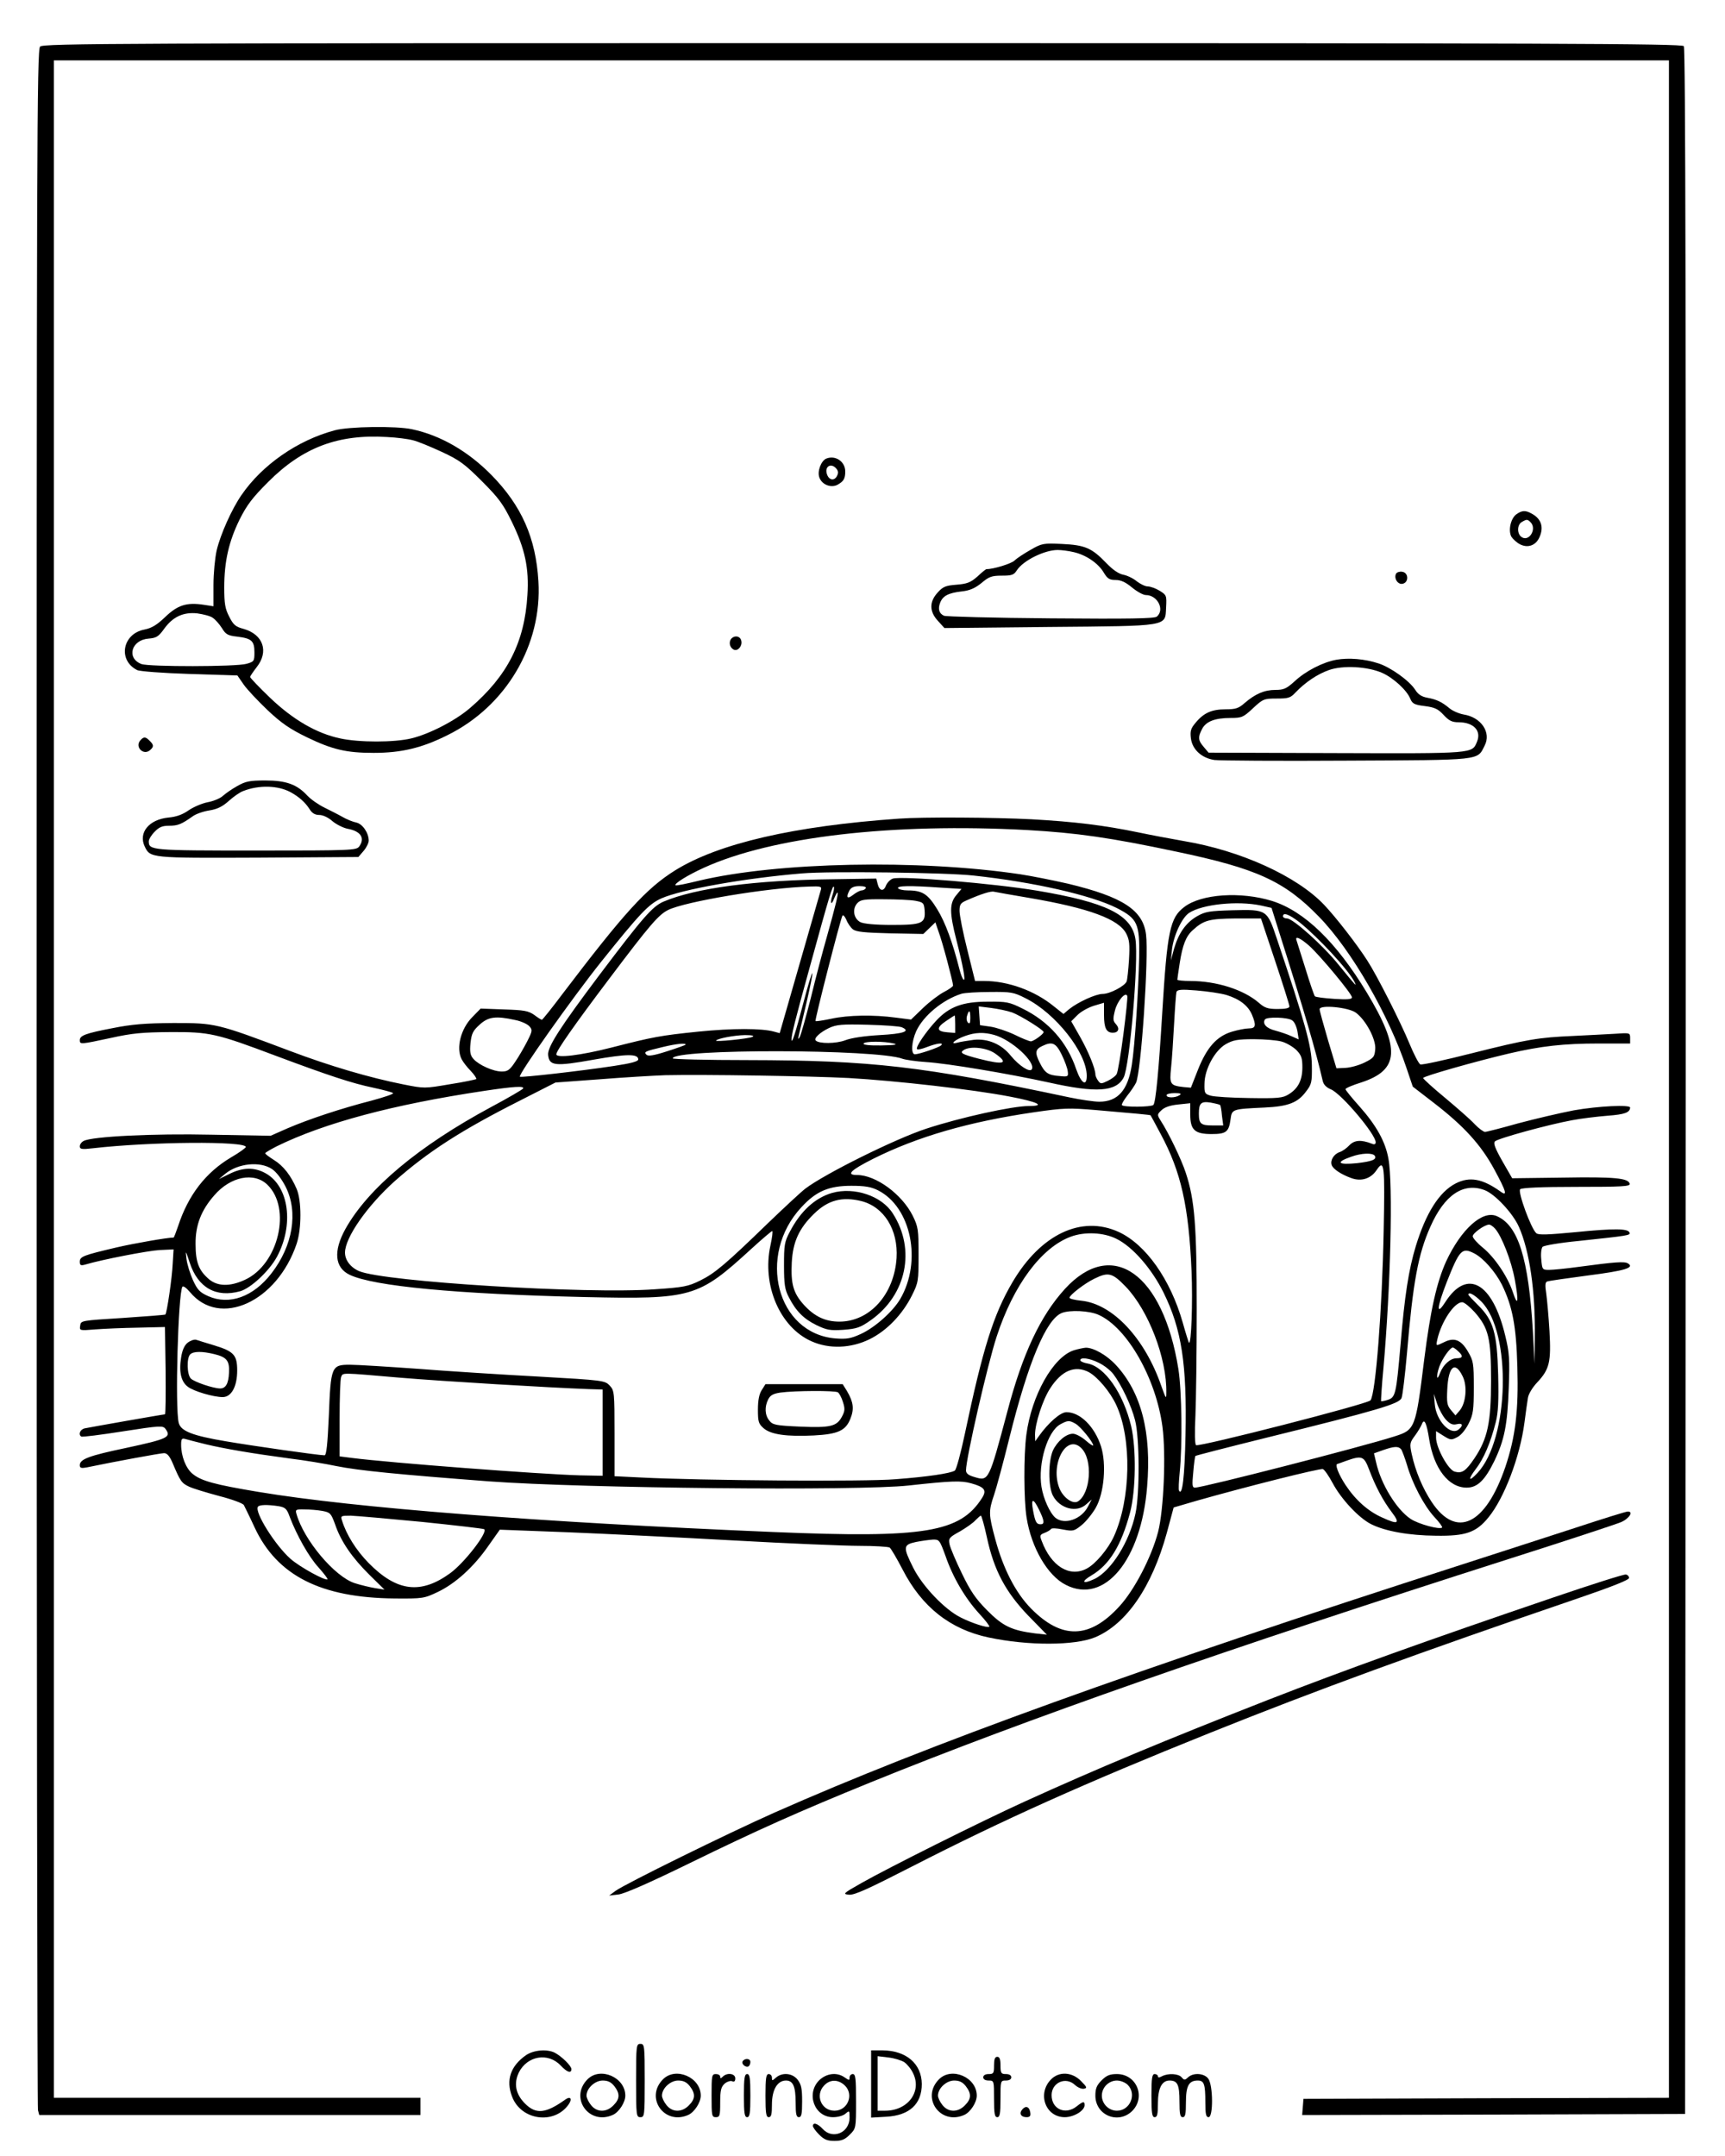 <?xml version="1.0" standalone="no"?>
<!DOCTYPE svg PUBLIC "-//W3C//DTD SVG 20010904//EN"
 "http://www.w3.org/TR/2001/REC-SVG-20010904/DTD/svg10.dtd">
<svg version="1.0" xmlns="http://www.w3.org/2000/svg"
 width="800pt" height="1000pt" viewBox="0 0 800 1000"
 preserveAspectRatio="xMidYMid meet">

<g transform="translate(0,1000) scale(0.1,-0.1)"
fill="#000000" stroke="none">
<path d="M186 9784 c-15 -14 -16 -462 -16 -4782 0 -2622 3 -4777 6 -4789 l6
-23 884 0 884 0 0 40 0 40 -850 0 -850 0 0 4725 0 4725 3745 0 3745 0 0 -4725
0 -4725 -847 -2 -848 -3 -3 -38 -3 -37 888 2 888 3 3 4789 c1 3532 -1 4792 -9
4802 -10 12 -628 14 -3810 14 -3439 0 -3799 -1 -3813 -16z"/>
<path d="M1552 8004 c-172 -46 -336 -160 -432 -300 -45 -65 -97 -181 -115
-256 -8 -35 -15 -107 -15 -162 l0 -98 -46 7 c-79 12 -121 -2 -178 -57 -39 -37
-62 -51 -96 -58 -102 -19 -125 -142 -34 -188 12 -6 120 -14 243 -18 l222 -7
29 -42 c16 -23 66 -76 111 -119 65 -61 103 -87 183 -126 118 -57 183 -72 309
-72 129 0 224 23 342 82 272 134 440 419 422 714 -12 201 -78 350 -217 492
-109 111 -237 185 -369 213 -73 16 -294 13 -359 -5z m363 -46 c22 -5 82 -30
134 -54 82 -38 106 -56 186 -136 79 -79 99 -107 139 -189 61 -125 80 -215 72
-339 -13 -218 -92 -374 -265 -523 -68 -59 -190 -122 -274 -142 -79 -19 -242
-19 -329 0 -109 23 -218 86 -325 188 -51 49 -93 93 -93 97 0 4 14 24 30 45 58
73 31 152 -60 178 -38 10 -48 19 -67 57 -19 36 -23 60 -23 135 0 121 21 213
71 315 34 68 60 102 133 175 160 160 324 222 551 208 44 -2 98 -9 120 -15z
m-929 -823 c12 -8 31 -29 43 -48 18 -30 28 -35 72 -40 66 -8 79 -20 79 -73 0
-41 -2 -43 -37 -53 -48 -14 -453 -14 -487 -1 -71 27 -47 112 33 118 36 3 46 9
72 45 40 56 89 79 154 72 28 -4 60 -12 71 -20z"/>
<path d="M3832 7873 c-24 -10 -43 -60 -32 -88 12 -33 53 -49 83 -34 29 16 37
28 37 62 0 46 -45 77 -88 60z m47 -47 c9 -11 10 -20 2 -35 -13 -23 -37 -18
-46 10 -12 36 20 54 44 25z"/>
<path d="M7033 7615 c-27 -19 -39 -75 -24 -104 7 -11 25 -28 41 -36 36 -18 72
-5 89 32 22 48 9 87 -36 111 -29 16 -44 15 -70 -3z m65 -37 c32 -32 -9 -96
-44 -67 -19 16 -18 56 4 68 22 13 26 13 40 -1z"/>
<path d="M4780 7450 c-30 -17 -64 -39 -75 -50 -16 -15 -98 -40 -131 -40 -2 0
-21 -15 -41 -34 -32 -28 -48 -34 -97 -38 -51 -4 -63 -9 -88 -37 -39 -43 -38
-88 2 -131 l30 -33 483 5 c564 5 540 1 545 90 3 56 2 58 -30 78 -18 11 -43 20
-55 20 -12 0 -34 11 -50 23 -15 13 -43 27 -62 31 -23 4 -50 23 -81 55 -67 70
-99 83 -205 88 -86 4 -93 3 -145 -27z m200 -11 c57 -13 114 -52 139 -95 17
-28 26 -34 55 -34 24 0 46 -10 76 -35 23 -19 52 -35 64 -35 54 0 89 -68 51
-100 -11 -9 -126 -11 -492 -8 -263 2 -486 8 -495 12 -23 10 -29 32 -18 60 12
32 38 46 101 53 37 4 61 15 91 39 34 29 47 34 94 34 46 0 56 3 70 25 29 45
128 94 189 94 17 0 50 -4 75 -10z"/>
<path d="M6475 7340 c-12 -20 6 -51 28 -48 31 4 31 52 0 56 -11 2 -24 -2 -28
-8z"/>
<path d="M3391 7037 c-13 -17 -6 -43 14 -51 18 -6 38 18 33 41 -4 23 -31 28
-47 10z"/>
<path d="M6198 6940 c-62 -11 -143 -52 -195 -101 -37 -33 -49 -39 -88 -39 -51
0 -93 -18 -143 -61 -27 -24 -41 -29 -88 -29 -64 0 -101 -16 -139 -62 -23 -27
-26 -39 -22 -73 7 -52 50 -91 109 -100 24 -3 300 -5 613 -3 632 3 605 0 640
69 32 61 -15 132 -97 145 -22 4 -52 17 -66 29 -36 30 -60 41 -104 49 -26 5
-42 16 -55 37 -27 42 -114 104 -170 122 -64 21 -138 27 -195 17z m212 -61 c52
-23 114 -80 130 -119 10 -24 19 -29 68 -35 46 -6 61 -13 87 -41 25 -27 39 -34
69 -34 70 0 107 -39 86 -90 -23 -56 -11 -55 -654 -53 l-591 2 -22 26 c-27 31
-28 46 -8 84 18 35 60 51 133 51 51 0 58 3 103 45 46 43 51 45 110 45 54 0 64
3 87 28 45 47 101 85 155 104 64 23 179 17 247 -13z"/>
<path d="M650 6565 c-25 -30 15 -70 45 -45 19 16 19 25 -1 44 -19 20 -28 20
-44 1z"/>
<path d="M1100 6354 c-25 -14 -55 -35 -67 -46 -12 -11 -43 -24 -70 -29 -26 -5
-66 -22 -89 -38 -27 -19 -57 -30 -93 -33 -90 -9 -140 -70 -110 -134 26 -54 25
-54 527 -52 l464 3 24 28 c13 15 24 37 24 48 0 36 -29 78 -58 84 -15 3 -43 14
-62 25 -19 11 -57 30 -85 44 -27 13 -63 38 -80 56 -48 52 -98 70 -195 70 -73
0 -91 -4 -130 -26z m247 -28 c40 -22 68 -47 88 -78 12 -20 26 -28 46 -28 17 0
42 -12 61 -29 18 -15 50 -31 70 -35 61 -11 82 -43 54 -82 -14 -18 -31 -19
-479 -19 -486 0 -497 1 -497 43 0 9 12 29 27 44 21 22 36 28 67 28 41 0 58 7
110 44 15 11 50 23 77 27 37 6 61 18 90 44 22 20 52 41 67 46 74 29 161 26
219 -5z"/>
<path d="M4170 6203 c-488 -34 -838 -115 -1039 -240 -133 -83 -235 -195 -520
-570 -51 -68 -95 -123 -98 -123 -3 0 -19 10 -36 23 -28 19 -47 22 -140 25
l-108 4 -38 -39 c-54 -54 -77 -144 -50 -196 6 -12 25 -37 42 -54 17 -18 28
-35 26 -38 -3 -2 -58 -14 -123 -24 -117 -20 -118 -20 -214 -1 -161 32 -343 86
-526 155 -342 129 -347 130 -541 130 -135 -1 -194 -6 -284 -24 -125 -24 -151
-34 -151 -56 0 -20 5 -19 145 11 99 22 147 26 275 27 182 1 213 -6 489 -110
246 -92 355 -128 452 -148 46 -10 88 -21 92 -25 4 -4 -41 -19 -100 -35 -141
-36 -294 -87 -391 -129 l-77 -34 -273 5 c-270 6 -555 -8 -594 -29 -10 -5 -18
-16 -18 -25 0 -13 9 -15 60 -9 270 31 710 34 710 6 0 -4 -30 -26 -68 -48 -118
-70 -199 -175 -246 -319 -10 -29 -19 -53 -21 -53 -28 0 -184 -27 -265 -46
-153 -36 -170 -42 -170 -66 0 -16 4 -19 23 -14 80 24 293 65 347 68 l65 3 -4
-65 c-3 -69 -27 -229 -34 -237 -3 -2 -92 -9 -198 -16 -192 -12 -194 -12 -197
-35 -4 -24 -3 -24 70 -18 40 3 129 7 198 8 l125 3 3 -202 c1 -112 0 -203 -3
-203 -8 0 -343 -59 -372 -65 -22 -5 -31 -29 -16 -38 5 -3 91 8 193 24 172 27
186 27 197 12 29 -39 12 -47 -183 -89 -172 -36 -214 -52 -214 -80 0 -13 7 -15
33 -10 130 27 342 66 358 66 14 0 26 -14 40 -47 35 -83 41 -92 75 -108 18 -9
82 -28 141 -44 59 -15 110 -34 114 -42 4 -8 27 -54 50 -104 104 -223 307 -326
649 -329 131 -1 137 0 200 30 82 39 167 116 235 214 l53 75 316 -12 c173 -7
520 -24 770 -38 250 -14 512 -25 583 -25 70 0 133 -4 139 -8 6 -4 33 -50 60
-102 89 -173 220 -277 399 -315 184 -39 400 -38 494 1 145 61 263 233 332 483
l32 119 106 31 c225 64 574 152 586 147 7 -2 28 -32 46 -66 39 -73 120 -160
177 -189 65 -33 176 -53 302 -54 138 -2 186 15 243 85 73 89 146 280 167 440
6 46 13 97 16 114 2 17 21 49 43 72 57 61 65 94 57 238 -4 67 -11 145 -15 174
-6 38 -5 53 4 56 6 3 92 15 189 28 172 22 218 36 186 56 -16 10 -58 7 -229
-16 -58 -8 -119 -14 -137 -14 -31 0 -32 2 -36 48 -3 26 0 52 6 59 6 6 81 19
166 27 233 25 242 26 237 39 -6 19 -70 20 -250 2 -127 -12 -172 -14 -182 -5
-24 20 -87 192 -75 204 7 7 99 11 261 11 211 0 249 2 247 14 -5 27 -72 33
-309 29 l-236 -3 -46 80 c-34 60 -42 83 -34 91 14 14 248 78 357 98 41 8 116
17 165 21 81 6 104 15 105 38 0 14 -148 7 -261 -13 -63 -12 -178 -39 -257 -60
-78 -22 -148 -40 -155 -40 -7 0 -29 16 -48 36 -18 20 -80 74 -136 121 -57 47
-103 89 -103 93 0 8 242 77 400 114 146 34 251 46 417 46 l143 0 0 25 c0 25
-1 25 -72 20 -40 -2 -127 -7 -193 -10 -159 -7 -210 -15 -472 -81 -122 -31
-228 -54 -236 -51 -7 3 -30 47 -51 98 -40 97 -149 313 -195 384 -48 75 -145
200 -200 258 -126 133 -387 252 -651 296 -63 11 -158 29 -210 40 -159 33 -298
50 -496 61 -174 9 -507 11 -614 3z m595 -53 c228 -13 384 -35 690 -100 373
-78 502 -137 662 -302 151 -155 324 -456 407 -705 l28 -83 101 -78 c137 -106
215 -192 276 -304 57 -105 64 -130 29 -104 -83 59 -142 70 -207 37 -76 -39
-138 -137 -185 -291 -33 -109 -52 -230 -71 -460 -20 -227 -23 -241 -59 -253
-15 -5 -29 -7 -31 -6 -1 2 3 72 11 154 33 374 45 853 23 971 -14 79 -56 154
-134 242 -36 40 -65 76 -65 80 0 5 33 19 72 31 178 58 184 156 27 417 -142
235 -290 378 -439 425 -145 45 -329 33 -408 -28 -66 -50 -79 -111 -102 -493
-16 -264 -30 -414 -41 -425 -10 -10 -137 -11 -146 -1 -3 3 8 22 24 43 17 21
35 48 41 60 24 44 60 585 47 688 -14 114 -108 175 -361 236 -70 16 -170 36
-223 44 -470 70 -1126 57 -1490 -30 -57 -14 -106 -24 -108 -21 -8 7 56 47 131
81 316 144 873 209 1501 175z m-250 -211 c278 -30 546 -91 665 -151 95 -49
106 -71 103 -228 -3 -151 -20 -411 -34 -499 -18 -118 -65 -171 -151 -171 -23
0 -86 9 -138 20 -683 145 -919 172 -1492 173 -192 0 -348 4 -348 8 0 45 947
44 1066 -2 15 -5 63 -12 108 -15 99 -6 384 -54 571 -95 219 -49 311 -43 346
23 28 52 70 541 55 641 -17 114 -135 172 -457 226 -197 33 -628 69 -668 56
-12 -4 -26 -18 -32 -32 -11 -30 -31 -26 -39 8 l-6 24 -195 -3 c-370 -4 -643
-41 -792 -104 -52 -23 -94 -71 -300 -344 -178 -237 -239 -331 -235 -367 5 -51
32 -54 211 -22 153 27 207 28 207 1 0 -9 -33 -18 -112 -30 -150 -23 -432 -55
-437 -50 -9 9 242 364 377 533 180 225 221 268 279 294 95 42 388 94 653 116
126 11 669 4 795 -10z m-708 -66 c-3 -10 -47 -163 -98 -341 l-93 -324 -26 7
c-56 16 -194 16 -352 0 -175 -18 -208 -24 -403 -74 -142 -36 -255 -50 -255
-31 0 16 82 134 249 355 183 243 225 292 269 314 77 39 463 104 656 109 51 2
58 0 53 -15z m54 -24 c-13 -39 -6 -53 8 -15 6 14 12 26 15 26 6 0 -10 -65 -49
-204 -19 -66 -53 -195 -75 -286 -23 -90 -46 -171 -51 -180 -8 -12 -9 -11 -5 5
2 11 19 80 36 153 17 74 30 136 27 138 -2 2 -21 -59 -41 -137 -38 -144 -54
-194 -55 -171 -1 20 15 86 86 342 91 332 104 373 110 367 3 -3 0 -20 -6 -38z
m154 31 c-3 -5 -12 -10 -19 -10 -7 0 -25 -9 -40 -21 -27 -21 -34 -12 -16 22 8
13 21 19 46 19 21 0 33 -4 29 -10z m347 3 l97 -6 -24 -29 c-32 -38 -32 -81 0
-206 32 -125 44 -193 34 -186 -5 3 -13 24 -19 47 -32 126 -66 219 -103 279
-44 72 -69 88 -138 88 -21 0 -41 5 -44 10 -7 12 56 13 197 3z m413 -48 c275
-47 413 -98 448 -165 15 -29 17 -50 13 -121 -3 -48 -8 -93 -11 -101 -9 -22
-78 -58 -111 -58 -32 0 -115 -38 -156 -71 l-26 -22 -44 35 c-89 73 -213 118
-324 118 l-42 0 -36 145 c-20 79 -36 160 -36 180 0 30 5 37 33 49 68 30 113
44 127 40 8 -2 83 -15 165 -29z m-530 -13 c37 -7 40 -10 43 -43 5 -62 -11 -69
-151 -69 -78 0 -131 5 -147 13 -31 16 -39 61 -14 88 15 16 31 19 123 18 58 0
124 -3 146 -7z m1603 -22 l49 -11 32 -102 c119 -375 174 -563 205 -699 4 -19
17 -32 39 -41 49 -21 207 -208 207 -245 0 -9 -6 -12 -17 -7 -51 20 -82 17
-105 -7 -13 -14 -33 -28 -46 -32 -26 -9 -44 -38 -36 -60 7 -19 45 -44 93 -61
46 -16 90 -1 116 39 35 52 38 22 32 -283 -7 -365 -37 -754 -61 -786 -12 -17
-794 -217 -809 -208 -6 4 -7 58 -3 137 3 72 6 294 6 493 0 387 -9 507 -51 634
-20 61 -79 184 -116 241 -17 27 -17 29 3 48 14 14 39 23 77 27 l57 6 0 -52 c0
-72 21 -91 99 -91 68 0 80 10 88 69 6 47 8 47 158 54 108 5 153 22 191 73 27
35 29 43 28 123 -1 88 -32 200 -162 586 -46 137 -46 137 -207 133 -105 -3
-125 -6 -162 -27 -53 -30 -87 -79 -108 -151 l-15 -55 5 49 c7 65 46 150 80
172 62 40 224 57 333 34z m-1893 -110 c14 -12 54 -16 172 -19 l155 -3 28 27
28 27 15 -44 c17 -44 67 -233 67 -249 0 -5 -19 -18 -42 -30 -23 -12 -67 -45
-98 -75 l-55 -53 -70 9 c-104 14 -221 12 -299 -5 -38 -8 -71 -13 -74 -11 -4 5
116 474 125 489 3 5 11 -3 18 -19 6 -16 20 -36 30 -44z m2072 32 c86 -69 225
-219 254 -275 14 -28 7 -20 -72 77 -73 91 -213 216 -240 216 -11 0 -19 5 -19
10 0 20 29 9 77 -28z m-113 -180 c36 -108 66 -203 66 -210 0 -8 -18 -12 -55
-12 -45 0 -60 5 -87 29 -71 61 -196 101 -319 101 -32 0 -59 3 -59 6 0 3 5 37
11 76 13 84 29 126 61 154 50 46 77 53 200 54 l116 0 66 -198z m158 71 c53
-48 198 -223 198 -239 0 -9 -21 -11 -82 -7 -46 3 -86 8 -90 12 -3 3 -23 60
-43 126 -21 66 -40 126 -42 133 -9 23 17 12 59 -25z m-384 -228 c61 -19 100
-49 118 -91 21 -50 18 -64 -14 -64 -16 0 -51 -7 -78 -15 -71 -21 -117 -73
-158 -176 l-33 -84 -34 3 c-62 7 -66 13 -58 89 4 37 10 129 14 203 4 74 9 141
11 149 4 11 22 13 93 7 49 -4 112 -13 139 -21z m-932 -15 c140 -70 284 -253
284 -360 0 -52 -26 -35 -49 31 -42 125 -128 222 -249 281 -60 30 -74 33 -161
32 -116 0 -179 -23 -240 -89 -49 -53 -96 -123 -88 -131 3 -4 24 1 47 10 44 17
80 22 64 7 -11 -10 -102 -41 -121 -41 -19 0 -16 58 6 107 33 72 124 147 211
174 14 4 73 8 131 8 98 1 110 -1 165 -29z m454 -167 c-12 -93 -26 -175 -31
-184 -4 -9 -23 -23 -41 -32 -31 -15 -34 -15 -45 0 -7 9 -13 23 -13 30 0 26
-32 105 -71 174 l-41 72 29 29 c16 16 50 35 76 43 l47 14 0 -57 c0 -60 11 -82
41 -82 26 0 33 19 15 39 -15 16 -15 25 -5 65 11 44 50 89 57 66 2 -5 -6 -85
-18 -177z m-516 101 c38 -14 146 -81 146 -91 0 -9 -45 -42 -59 -43 -7 0 -42
14 -76 31 -34 16 -84 33 -111 37 l-49 7 -3 44 -3 43 57 -7 c31 -4 75 -13 98
-21z m1594 -1 c46 -34 93 -122 90 -168 -3 -37 -7 -42 -49 -63 -26 -13 -66 -24
-89 -25 l-42 -2 -39 130 c-21 72 -39 136 -39 144 0 22 134 9 168 -16z m-1788
-25 c0 -23 -3 -29 -11 -21 -6 6 -8 20 -4 32 9 30 15 26 15 -11z m-70 -29 l0
-40 -37 3 c-50 4 -52 21 -6 52 21 14 39 26 40 26 2 0 3 -18 3 -41z m-2041 20
c27 -5 57 -19 66 -29 15 -17 15 -21 -11 -72 -15 -29 -40 -72 -56 -95 -24 -36
-34 -43 -61 -43 -39 0 -106 30 -131 58 -15 17 -18 32 -14 74 5 44 11 57 42 85
40 37 75 42 165 22z m3604 -2 c10 -6 20 -29 24 -50 l6 -38 -34 15 c-19 9 -53
20 -75 26 -40 10 -60 31 -48 51 8 14 108 11 127 -4z m-1810 -32 c42 -18 7 -30
-104 -36 -70 -4 -131 -13 -159 -24 -42 -16 -122 -17 -137 -1 -10 10 20 38 62
58 35 16 59 18 180 15 77 -2 148 -7 158 -12z m427 -35 c81 -22 195 -127 175
-160 -10 -15 -59 17 -97 63 -43 54 -107 81 -172 74 -28 -4 -62 -9 -76 -13 -40
-11 -10 15 36 31 47 17 87 18 134 5z m-1120 -9 c-17 -9 -178 -25 -169 -17 10
10 84 24 134 25 32 0 45 -3 35 -8z m2454 -22 c22 -6 52 -24 68 -39 23 -24 28
-37 28 -80 0 -61 -20 -99 -64 -126 -27 -17 -50 -19 -181 -17 -82 1 -163 6
-180 11 -28 8 -30 12 -29 55 0 67 48 155 99 184 33 19 55 23 130 23 50 0 108
-5 129 -11z m-1799 -9 c21 -5 4 -8 -58 -9 -57 -1 -86 3 -82 9 7 11 95 11 140
0z m-965 -5 c0 -2 -39 -16 -86 -31 -62 -20 -88 -24 -96 -16 -13 13 -8 16 77
36 62 15 105 19 105 11z m1744 -47 c14 -29 27 -64 28 -78 3 -23 1 -25 -37 -21
-55 4 -69 14 -93 62 -23 46 -21 62 11 77 47 23 64 15 91 -40z m-311 7 c69 -48
44 -56 -72 -26 -81 21 -92 28 -71 41 30 19 104 11 143 -15z m-678 -115 c224
-13 576 -53 747 -86 132 -25 170 -44 89 -44 -76 0 -317 -53 -475 -105 -144
-47 -470 -209 -561 -278 -22 -17 -98 -88 -170 -157 -200 -194 -250 -236 -317
-269 -57 -28 -77 -32 -212 -41 -315 -23 -1253 35 -1370 84 -40 17 -66 51 -66
86 0 70 103 217 231 332 155 137 309 236 580 373 l165 84 205 15 c112 9 249
17 304 19 180 4 676 -4 850 -13z m-1509 -49 c-4 -5 -70 -44 -149 -86 -336
-181 -570 -377 -675 -565 -57 -103 -50 -180 20 -213 112 -53 495 -89 1088
-103 501 -11 527 -3 775 224 49 45 93 82 96 82 4 0 0 -30 -8 -67 -40 -184 44
-379 190 -444 82 -37 183 -33 269 9 80 39 153 115 197 203 30 60 31 67 31 189
0 117 -2 130 -27 181 -50 100 -171 189 -258 189 -53 0 -31 22 74 75 206 103
444 172 746 216 138 20 161 21 290 10 177 -15 250 -22 251 -24 1 -1 22 -40 47
-87 94 -175 130 -333 143 -636 6 -141 -1 -342 -12 -332 -2 3 -15 44 -29 94
-57 200 -171 362 -297 420 -173 79 -362 -11 -493 -234 -88 -150 -137 -307
-220 -701 -19 -90 -40 -168 -47 -172 -20 -13 -129 -29 -275 -40 -138 -12 -914
-6 -1180 8 l-123 6 0 198 c0 191 -1 199 -22 222 -23 24 -28 25 -328 42 -168 9
-420 25 -560 36 -140 10 -283 19 -317 19 -86 0 -89 -7 -98 -238 -6 -131 -11
-182 -20 -182 -27 0 -329 43 -458 65 -154 26 -208 47 -218 85 -18 66 -3 599
17 632 4 5 19 -6 35 -25 138 -167 404 -46 495 225 23 70 23 198 0 253 -27 63
-62 108 -106 135 -22 14 -40 27 -40 31 0 3 24 17 53 32 222 109 541 194 961
257 140 21 189 24 182 11z m3044 -31 c-20 -13 -60 -13 -60 0 0 6 17 10 38 10
27 0 33 -3 22 -10z m188 -45 c3 -2 7 -24 9 -50 l6 -45 -51 0 c-53 0 -62 8 -62
55 0 48 10 58 54 51 22 -4 42 -9 44 -11z m718 -236 c10 -17 -13 -26 -83 -34
-89 -9 -101 4 -26 30 47 17 99 19 109 4z m-5115 -61 c21 -14 45 -46 64 -83 59
-118 33 -273 -66 -401 -84 -109 -195 -149 -293 -106 -40 18 -50 29 -71 74 -13
29 -27 73 -30 98 -5 43 -5 43 15 -17 38 -116 122 -163 234 -132 49 14 134 93
170 159 80 148 57 327 -52 388 -52 29 -106 28 -168 -3 l-49 -24 30 25 c59 48
160 59 216 22z m-21 -73 c113 -109 52 -369 -104 -441 -69 -32 -126 -31 -166 2
-48 41 -63 79 -63 164 -1 87 26 157 87 226 75 87 184 109 246 49z m2832 -26
c154 -78 205 -329 103 -504 -34 -58 -117 -132 -182 -162 -46 -21 -65 -25 -118
-21 -272 22 -367 385 -158 609 68 74 127 99 231 99 64 0 92 -5 124 -21z m2813
1 c48 -18 131 -107 159 -170 49 -110 77 -297 74 -510 l-1 -125 -8 150 c-20
339 -68 493 -169 535 -66 27 -164 -62 -233 -210 -44 -97 -73 -226 -102 -456
-40 -323 -42 -326 -140 -357 -146 -47 -887 -237 -923 -237 -13 0 -14 11 -8 72
3 39 8 73 10 75 2 2 149 40 327 84 523 129 619 158 629 185 5 13 16 106 25
206 28 332 52 462 109 589 65 147 153 206 251 169z m48 -178 c31 -34 76 -149
92 -236 19 -103 15 -132 -9 -59 -24 72 -84 161 -139 206 -26 21 -47 45 -47 53
0 14 55 54 76 54 6 0 18 -8 27 -18z m-1755 -48 c75 -37 163 -138 218 -249 84
-170 109 -332 102 -663 -4 -194 -15 -283 -30 -256 -3 5 -1 43 3 84 13 127 10
378 -6 480 -71 444 -307 611 -526 372 -114 -125 -197 -301 -268 -572 -85 -319
-86 -321 -151 -301 -29 8 -40 17 -40 31 0 56 100 492 142 620 78 240 208 414
344 464 65 24 152 20 212 -10z m1660 -68 c42 -22 97 -85 127 -144 49 -100 67
-191 72 -382 6 -205 -9 -325 -56 -465 -92 -268 -227 -333 -341 -162 -42 63
-76 144 -93 223 -10 47 -9 53 15 85 14 19 28 43 32 53 11 30 22 7 34 -69 22
-137 90 -225 174 -225 49 0 84 33 128 123 47 98 61 168 67 337 5 136 3 166
-16 244 -59 248 -177 314 -278 157 -43 -67 -40 -28 6 91 60 152 71 164 129
134z m-1618 -153 c106 -110 192 -333 189 -493 0 -31 -2 -28 -23 31 -77 223
-226 381 -371 396 -30 3 -55 9 -55 14 0 12 71 67 115 88 65 32 83 28 145 -36z
m1650 -70 c141 -143 130 -637 -18 -795 -41 -44 -46 -32 -8 18 37 48 68 120 93
218 11 44 14 98 11 220 -5 193 -22 253 -94 323 -24 24 -44 45 -44 48 0 15 27
1 60 -32z m-31 -49 c65 -74 76 -121 76 -319 0 -193 -16 -268 -77 -359 -40 -59
-57 -71 -91 -62 -30 7 -87 111 -87 158 l0 30 35 -22 c32 -20 36 -20 63 -6 18
9 39 35 53 63 21 42 24 62 24 168 0 113 -2 123 -27 166 -32 55 -64 67 -110 44
-40 -19 -39 -20 -32 13 19 83 79 172 115 172 10 0 35 -21 58 -46z m-1743 -13
c132 -60 265 -294 295 -518 17 -129 6 -386 -20 -488 -31 -118 -110 -270 -180
-346 -138 -151 -267 -154 -409 -10 -72 73 -129 184 -166 321 -31 115 -32 130
-6 206 11 32 43 151 71 264 87 351 171 551 243 580 37 15 129 11 172 -9z
m1666 -168 c25 -22 23 -33 -7 -33 -29 0 -61 -29 -76 -67 -16 -44 -20 -19 -4
28 14 38 50 89 63 89 3 0 14 -7 24 -17z m21 -116 c23 -45 16 -125 -14 -160
l-19 -22 -21 25 c-18 21 -20 35 -17 96 5 107 36 133 71 61z m-4928 -7 c202
-17 689 -46 875 -53 l65 -2 0 -200 0 -200 -105 2 c-183 5 -881 58 -1060 81
l-55 7 0 175 c0 96 3 183 7 193 9 21 -6 21 273 -3z m4851 -195 c19 -20 31 -25
49 -21 28 7 33 -5 10 -24 -37 -31 -105 40 -111 118 l-4 47 15 -46 c9 -26 27
-59 41 -74z m-5751 -114 c89 -21 211 -42 390 -66 66 -8 163 -24 215 -35 104
-21 289 -39 710 -71 434 -32 1711 -45 1945 -19 200 22 243 23 289 10 62 -17
73 -32 51 -67 -102 -161 -266 -188 -965 -159 -1098 46 -1945 112 -2390 186
-204 34 -268 51 -308 85 -30 25 -52 81 -52 134 0 26 3 31 18 27 9 -3 53 -14
97 -25z m5543 -23 c5 -7 17 -40 27 -72 24 -85 79 -190 127 -242 23 -24 39 -47
36 -49 -11 -11 -110 16 -146 40 -65 43 -138 162 -160 262 l-10 42 42 15 c52
18 71 19 84 4z m-149 -93 c30 -80 65 -145 105 -198 41 -54 31 -60 -43 -26 -66
29 -124 81 -170 150 -33 50 -52 98 -38 99 1 0 20 7 42 15 71 25 81 21 104 -40z
m-5057 -171 c32 -6 38 -11 53 -53 32 -83 87 -182 133 -232 24 -27 43 -52 41
-54 -9 -9 -129 57 -172 95 -71 63 -167 216 -151 241 6 10 43 11 96 3z m203
-22 c37 -7 40 -11 59 -62 27 -80 79 -155 159 -234 l70 -69 -44 7 c-24 4 -66
14 -94 23 -93 30 -236 200 -270 321 -6 20 -3 22 37 21 24 0 61 -3 83 -7z m463
-51 c155 -16 285 -31 288 -34 16 -16 -92 -155 -157 -203 -137 -100 -248 -87
-379 46 -58 59 -104 132 -124 198 -7 21 -5 22 41 22 26 -1 175 -14 331 -29z
m2619 -72 c33 -153 86 -252 191 -362 l87 -89 -55 6 c-109 14 -150 34 -222 107
-53 53 -78 90 -117 171 -28 57 -53 117 -57 134 -6 29 -3 33 48 61 29 17 62 40
72 52 11 11 22 21 25 21 3 0 16 -45 28 -101z m-192 -86 c34 -99 91 -196 156
-267 29 -31 50 -59 47 -61 -7 -7 -80 16 -133 43 -74 37 -176 144 -219 229 -49
98 -48 108 12 121 26 5 61 10 78 11 30 1 32 -2 59 -76z"/>
<path d="M870 3772 c-15 -12 -25 -35 -30 -68 -11 -67 0 -113 31 -136 27 -21
119 -48 162 -48 40 0 67 49 67 123 0 72 -15 89 -107 117 -37 11 -75 23 -84 26
-9 2 -26 -4 -39 -14z m125 -53 c57 -14 70 -31 67 -86 -2 -50 -15 -73 -41 -73
-31 0 -120 30 -136 46 -18 18 -20 95 -3 112 15 15 56 15 113 1z"/>
<path d="M3533 3553 c-12 -18 -18 -47 -18 -91 0 -57 3 -66 27 -87 34 -29 107
-39 232 -33 112 6 148 22 170 78 18 45 14 77 -16 128 l-20 32 -179 0 -179 0
-17 -27z m353 -11 c6 -4 17 -24 23 -44 10 -31 10 -42 -4 -68 -24 -46 -53 -53
-195 -47 -112 5 -127 8 -142 28 -21 25 -23 64 -5 99 10 19 23 26 57 31 67 9
253 10 266 1z"/>
<path d="M3859 4467 c-79 -23 -146 -84 -196 -180 -25 -47 -27 -62 -27 -157 0
-87 4 -112 22 -146 33 -65 69 -101 128 -130 48 -23 63 -26 125 -22 63 5 78 10
128 45 165 117 209 327 102 494 -51 82 -179 125 -282 96z m136 -38 c105 -27
171 -133 163 -264 -11 -169 -125 -295 -265 -295 -66 0 -116 24 -165 78 -49 54
-61 98 -56 196 5 95 33 158 103 226 65 64 131 81 220 59z"/>
<path d="M4980 3737 c-96 -31 -196 -209 -220 -391 -13 -96 -12 -306 1 -385 22
-140 98 -270 182 -312 179 -92 350 114 377 456 21 250 -27 436 -144 563 -42
46 -105 82 -141 81 -11 -1 -36 -6 -55 -12z m116 -58 c23 -11 53 -34 67 -52 38
-50 84 -147 101 -214 21 -79 22 -340 2 -433 -28 -132 -113 -267 -191 -304 -55
-26 -64 -13 -13 17 83 49 138 138 179 292 27 103 29 297 5 400 -37 153 -122
276 -203 291 -18 3 -33 10 -33 15 0 15 42 10 86 -12z m-47 -43 c41 -22 100
-92 128 -153 73 -158 67 -437 -11 -609 -27 -59 -86 -129 -127 -150 -79 -41
-164 11 -208 129 -10 25 -8 29 13 37 13 5 27 13 30 18 3 5 26 4 55 -2 48 -9
52 -8 87 20 20 16 50 53 66 81 39 69 50 203 24 285 -30 92 -97 158 -160 158
-28 0 -83 -48 -128 -111 l-17 -24 -1 30 c0 51 35 161 70 215 53 83 115 109
179 76z m-62 -239 c23 -12 82 -85 83 -101 0 -4 -16 6 -35 23 -20 17 -46 31
-59 31 -32 0 -73 -35 -93 -78 -22 -51 -22 -167 0 -209 32 -61 111 -81 155 -40
l25 22 -17 -32 c-30 -60 -109 -87 -151 -53 -26 22 -56 88 -65 144 -17 108 28
258 88 290 33 18 41 19 69 3z m28 -114 c54 -53 43 -210 -16 -247 -24 -14 -67
17 -85 59 -46 112 32 258 101 188z m-196 -286 c25 -51 26 -67 7 -67 -19 0 -25
10 -35 64 -11 58 1 59 28 3z"/>
<path d="M7310 2915 c-124 -40 -360 -117 -525 -170 -1516 -488 -2480 -836
-3195 -1153 -218 -97 -689 -329 -735 -362 l-30 -22 43 5 c28 3 146 55 330 145
317 155 508 240 837 374 721 293 1646 617 2965 1038 261 83 494 160 518 170
39 17 59 51 30 49 -7 0 -114 -33 -238 -74z"/>
<path d="M7205 2591 c-588 -200 -969 -337 -1323 -475 -475 -186 -799 -321
-1132 -473 -202 -92 -632 -307 -755 -377 -85 -48 -88 -51 -58 -54 25 -3 90 27
295 132 422 216 798 385 1378 618 493 198 963 370 1715 627 149 51 230 83 230
92 0 8 -7 15 -15 16 -8 2 -159 -46 -335 -106z"/>
<path d="M2950 350 c0 -163 1 -170 20 -170 19 0 20 7 20 170 0 163 -1 170 -20
170 -19 0 -20 -7 -20 -170z"/>
<path d="M2440 468 c-72 -50 -95 -116 -65 -193 42 -110 195 -131 262 -36 18
26 9 40 -15 23 -91 -65 -136 -70 -187 -19 -44 44 -53 93 -29 144 39 78 136 95
195 32 29 -31 49 -37 49 -16 0 15 -45 59 -77 76 -36 18 -97 13 -133 -11z"/>
<path d="M4040 334 l0 -156 70 4 c108 6 165 59 165 152 -1 94 -72 155 -182
156 l-53 0 0 -156z m154 101 c13 -9 32 -32 41 -52 41 -85 -25 -173 -130 -173
l-35 0 0 126 0 127 50 -6 c27 -3 60 -13 74 -22z"/>
<path d="M4610 420 c0 -36 -2 -40 -25 -40 -16 0 -25 -6 -25 -15 0 -9 9 -15 25
-15 25 0 25 -1 25 -85 0 -69 3 -85 15 -85 12 0 15 16 15 85 0 84 0 85 25 85
16 0 25 6 25 15 0 9 -9 15 -25 15 -22 0 -25 4 -25 40 0 29 -4 40 -15 40 -11 0
-15 -11 -15 -40z"/>
<path d="M3444 439 c-7 -12 15 -31 28 -23 4 3 8 12 8 20 0 17 -26 19 -36 3z"/>
<path d="M2725 356 c-86 -86 7 -216 118 -165 28 13 57 58 57 89 0 85 -116 135
-175 76z m124 -32 c27 -35 26 -59 -4 -89 -33 -34 -77 -33 -104 1 -12 15 -21
34 -21 44 0 34 39 70 75 70 24 0 39 -7 54 -26z"/>
<path d="M3075 356 c-86 -86 7 -216 118 -165 28 13 57 58 57 89 0 85 -116 135
-175 76z m124 -32 c27 -35 26 -59 -4 -89 -33 -34 -77 -33 -104 1 -12 15 -21
34 -21 44 0 34 39 70 75 70 24 0 39 -7 54 -26z"/>
<path d="M3300 280 c0 -93 1 -100 20 -100 18 0 20 7 20 68 0 56 4 72 20 87 10
9 26 15 35 12 10 -5 15 0 15 13 0 23 -38 28 -58 8 -9 -9 -12 -9 -12 0 0 7 -9
12 -20 12 -19 0 -20 -7 -20 -100z"/>
<path d="M3450 280 c0 -82 3 -100 15 -100 12 0 15 18 15 100 0 82 -3 100 -15
100 -12 0 -15 -18 -15 -100z"/>
<path d="M3550 280 c0 -82 3 -100 15 -100 12 0 15 13 15 59 0 68 25 111 65
111 33 0 45 -27 45 -104 0 -52 3 -66 15 -66 12 0 15 15 15 74 0 59 -4 78 -21
100 -24 31 -72 35 -101 9 -17 -15 -18 -15 -18 0 0 10 -7 17 -15 17 -12 0 -15
-18 -15 -100z"/>
<path d="M3799 351 c-62 -62 -22 -171 64 -171 24 0 48 7 59 17 17 15 18 14 18
-19 0 -70 -78 -103 -124 -53 -24 26 -46 33 -46 14 0 -6 13 -24 29 -40 23 -23
38 -29 71 -29 33 0 48 6 71 29 29 29 29 30 29 155 0 105 -2 126 -15 126 -8 0
-15 -7 -15 -16 0 -14 -2 -14 -22 0 -36 26 -85 20 -119 -13z m118 -23 c45 -42
15 -118 -47 -118 -61 0 -91 72 -48 117 27 29 65 29 95 1z"/>
<path d="M4355 356 c-86 -86 7 -216 118 -165 28 13 57 58 57 89 0 85 -116 135
-175 76z m124 -32 c27 -35 26 -59 -4 -89 -33 -34 -77 -33 -104 1 -12 15 -21
34 -21 44 0 34 39 70 75 70 24 0 39 -7 54 -26z"/>
<path d="M4875 356 c-66 -66 -27 -176 63 -176 42 0 92 30 92 56 0 19 -7 18
-37 -6 -52 -41 -116 -13 -116 52 0 59 66 88 109 47 12 -11 30 -19 41 -17 16 3
14 8 -14 36 -41 42 -101 45 -138 8z"/>
<path d="M5109 351 c-23 -23 -29 -38 -29 -71 0 -91 106 -135 171 -71 64 65 20
171 -71 171 -33 0 -48 -6 -71 -29z m121 -21 c43 -43 11 -120 -50 -120 -38 0
-70 32 -70 70 0 38 32 70 70 70 17 0 39 -9 50 -20z"/>
<path d="M5340 280 c0 -82 3 -100 15 -100 12 0 15 14 15 63 0 71 18 107 54
107 37 0 46 -19 46 -97 0 -58 3 -73 15 -73 12 0 15 14 15 69 0 76 13 101 55
101 29 0 35 -16 35 -101 0 -55 3 -69 15 -69 22 0 21 147 -1 178 -18 26 -69 30
-94 7 -15 -14 -18 -14 -30 0 -14 17 -62 20 -91 5 -13 -7 -19 -7 -19 0 0 5 -7
10 -15 10 -12 0 -15 -18 -15 -100z"/>
<path d="M4741 216 c-16 -19 -6 -36 20 -36 15 0 20 6 17 22 -4 27 -21 33 -37
14z"/>
</g>
</svg>

